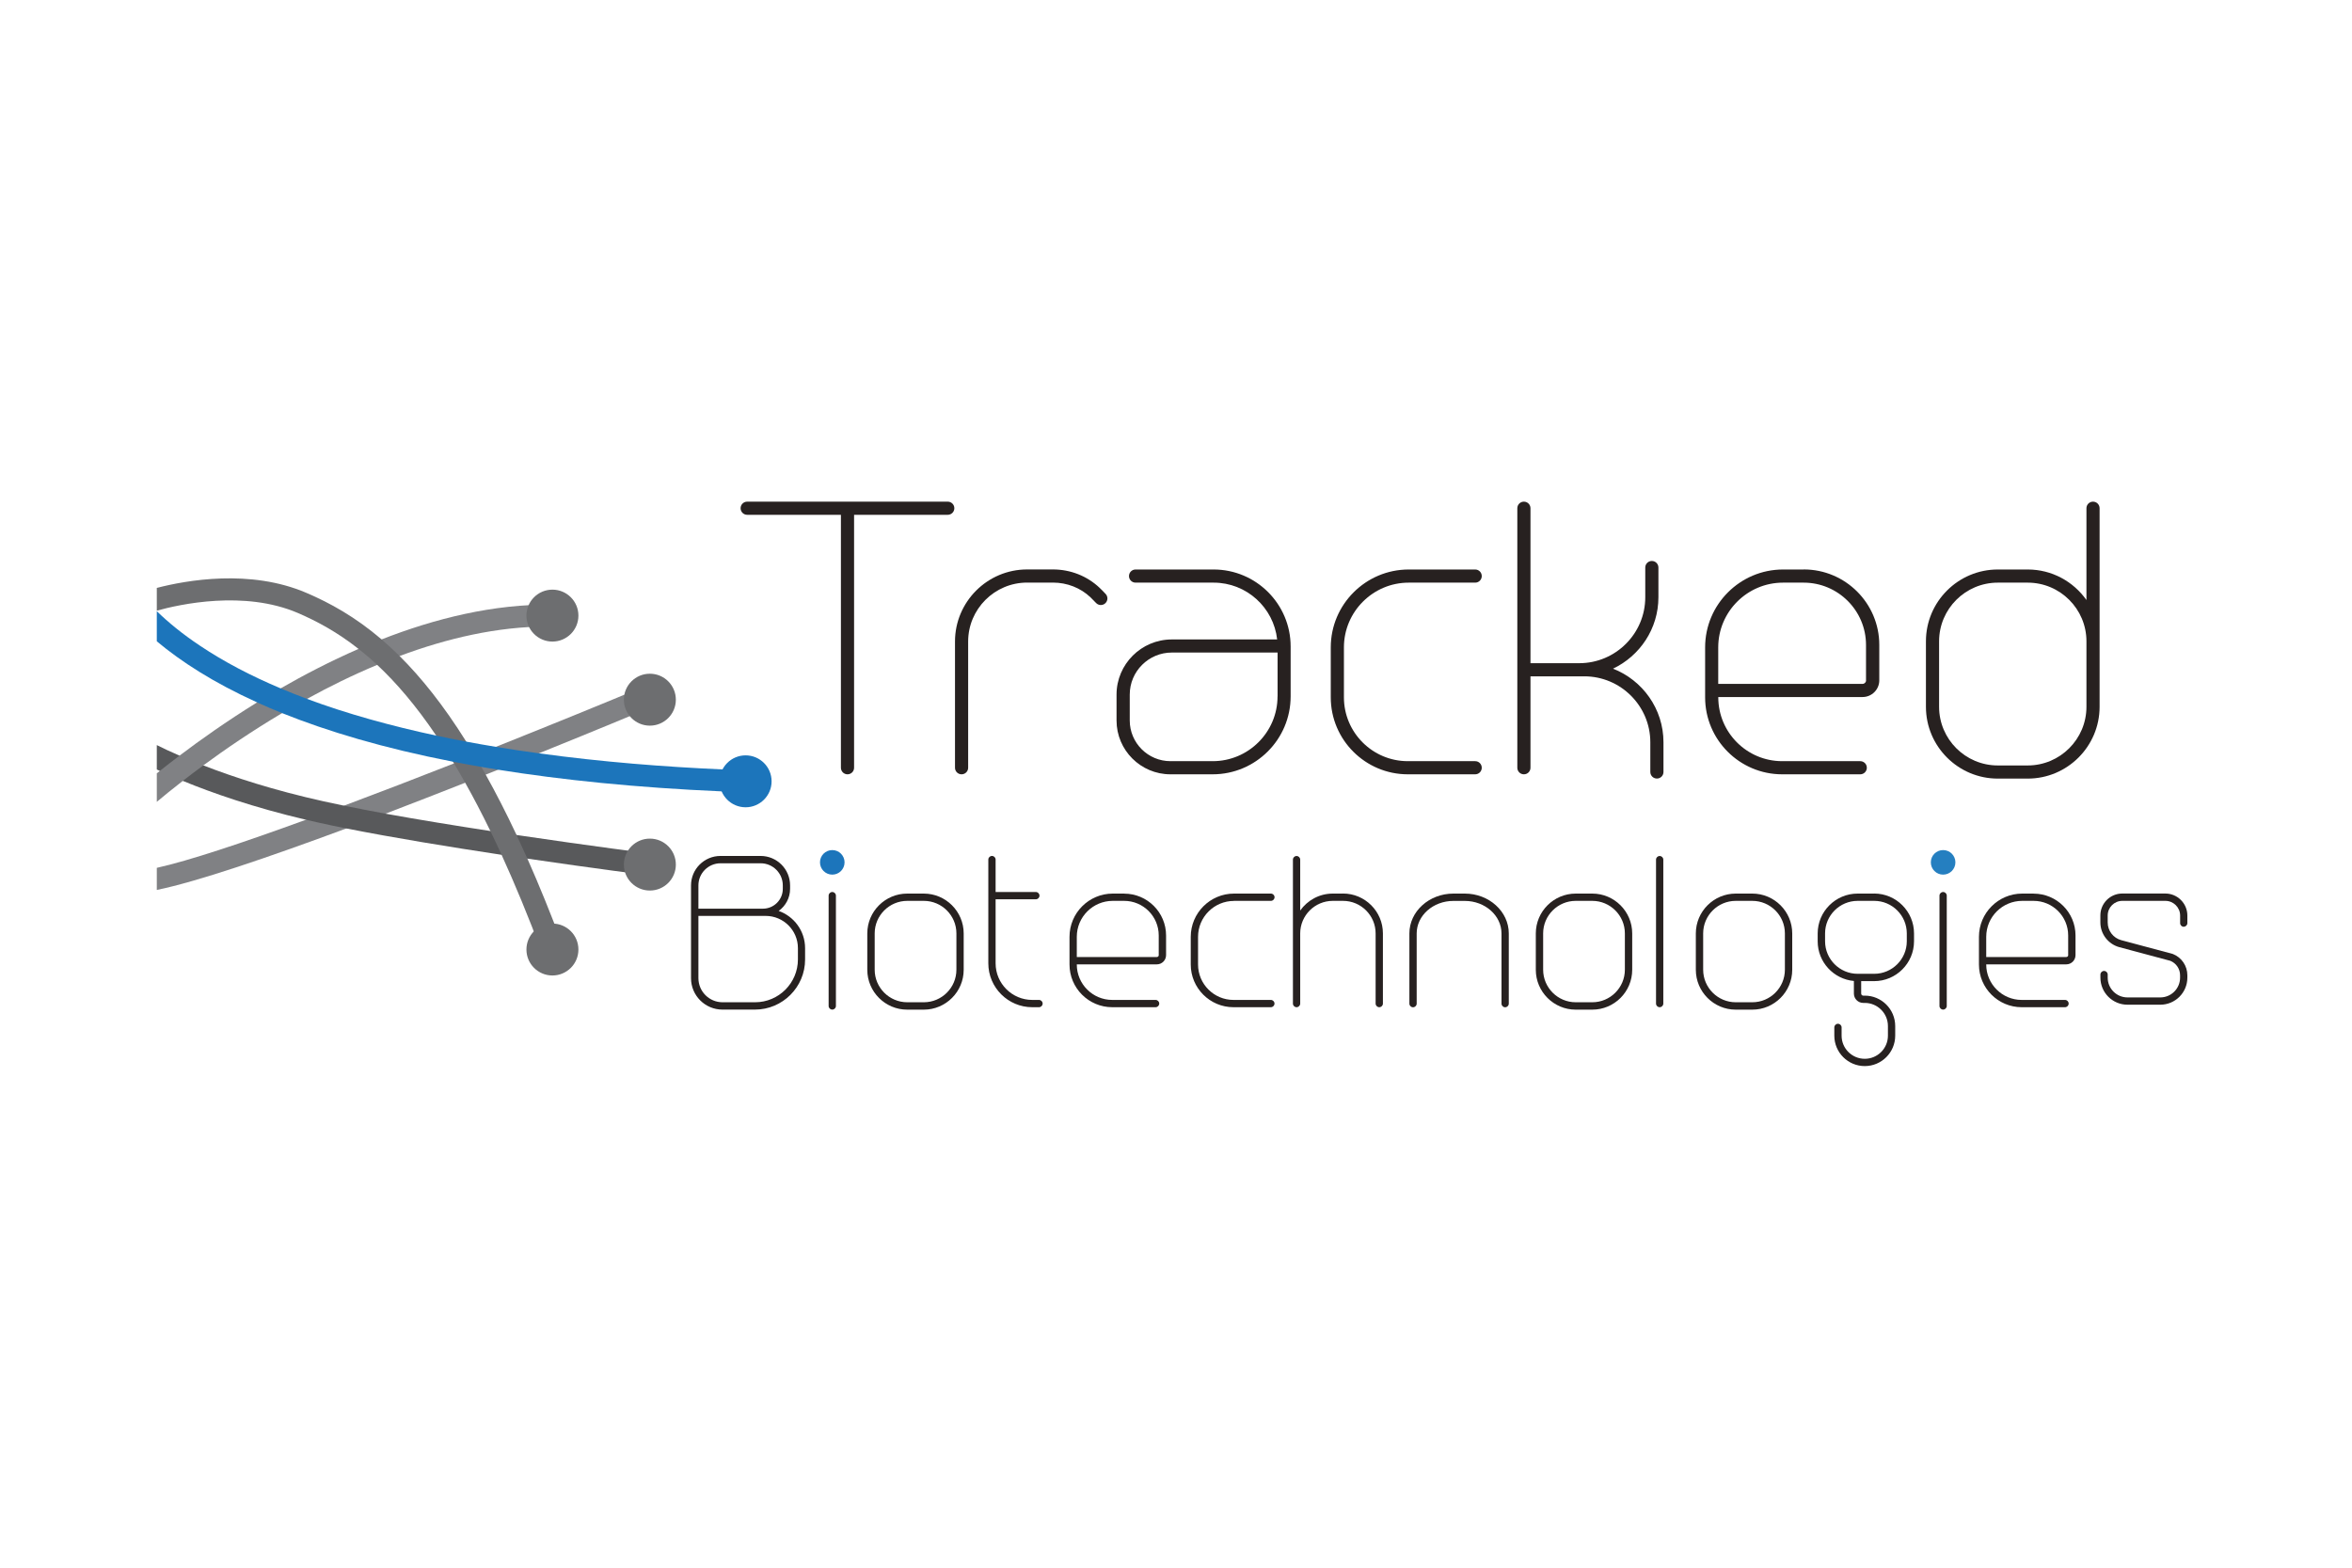 <?xml version="1.0" encoding="UTF-8"?> <svg xmlns="http://www.w3.org/2000/svg" width="300" height="200" viewBox="0 0 300 200" fill="none"><g clip-path="url(#clip0_20_4895)"><path d="M120.888 64H95.304C94.839 64 94.465 64.374 94.465 64.838C94.465 65.303 94.839 65.677 95.304 65.677H107.26V97.945C107.26 98.41 107.635 98.784 108.099 98.784C108.564 98.784 108.939 98.41 108.939 97.945V65.677H120.888C121.353 65.677 121.727 65.303 121.727 64.838C121.727 64.374 121.353 64 120.888 64Z" fill="#272120"></path><path d="M154.802 72.654H144.843C144.378 72.654 144.004 73.028 144.004 73.493C144.004 73.957 144.378 74.331 144.843 74.331H154.802C158.991 74.331 162.452 77.505 162.903 81.579H149.462C145.578 81.579 142.416 84.739 142.416 88.612V91.917C142.416 95.707 145.502 98.784 149.288 98.784H154.677C160.163 98.784 164.622 94.328 164.622 88.847V82.473C164.622 77.054 160.212 72.654 154.795 72.654H154.802ZM162.951 88.847C162.951 93.4 159.241 97.107 154.684 97.107H149.295C146.431 97.107 144.101 94.779 144.101 91.917V88.612C144.101 85.653 146.507 83.249 149.469 83.249H162.958V88.847H162.951Z" fill="#272120"></path><path d="M230.064 72.654H227.436C221.95 72.654 217.49 77.11 217.49 82.591V88.965C217.49 94.384 221.901 98.784 227.318 98.784H237.277C237.742 98.784 238.116 98.41 238.116 97.945C238.116 97.481 237.742 97.107 237.277 97.107H227.318C222.824 97.107 219.169 93.456 219.169 88.965V88.924H237.575C238.747 88.924 239.704 87.968 239.704 86.797V82.272C239.704 76.964 235.384 72.647 230.071 72.647L230.064 72.654ZM238.019 86.797C238.019 87.046 237.818 87.247 237.568 87.247H219.162V82.591C219.162 78.038 222.872 74.331 227.429 74.331H230.057C234.44 74.331 238.012 77.893 238.012 82.279V86.804L238.019 86.797Z" fill="#272120"></path><path d="M179.686 74.331H188.161C188.626 74.331 189 73.957 189 73.493C189 73.028 188.626 72.654 188.161 72.654H179.686C174.2 72.654 169.741 77.11 169.741 82.591V88.965C169.741 94.384 174.152 98.784 179.568 98.784H188.161C188.626 98.784 189 98.41 189 97.945C189 97.481 188.626 97.107 188.161 97.107H179.568C175.074 97.107 171.419 93.455 171.419 88.965V82.591C171.419 78.038 175.129 74.331 179.686 74.331Z" fill="#272120"></path><path d="M205.742 85.307C209.154 83.686 211.533 80.221 211.533 76.195V72.405C211.533 71.941 211.159 71.567 210.694 71.567C210.229 71.567 209.855 71.941 209.855 72.405V76.195C209.855 80.831 206.075 84.607 201.435 84.607H195.214V64.838C195.214 64.374 194.84 64 194.375 64C193.91 64 193.536 64.374 193.536 64.838V97.945C193.536 98.41 193.91 98.784 194.375 98.784C194.84 98.784 195.214 98.41 195.214 97.945V86.284H202.08C206.72 86.284 210.5 90.06 210.5 94.696V98.486C210.5 98.95 210.874 99.324 211.339 99.324C211.804 99.324 212.178 98.95 212.178 98.486V94.696C212.178 90.427 209.501 86.776 205.742 85.307Z" fill="#272120"></path><path d="M266.967 64C266.502 64 266.128 64.374 266.128 64.838V76.549C264.463 74.193 261.731 72.654 258.638 72.654H254.823C249.767 72.654 245.655 76.763 245.655 81.815V90.171C245.655 95.222 249.767 99.331 254.823 99.331H258.638C263.694 99.331 267.806 95.222 267.806 90.171V64.838C267.806 64.374 267.432 64 266.967 64ZM266.128 90.171C266.128 94.301 262.764 97.654 258.638 97.654H254.823C250.69 97.654 247.333 94.294 247.333 90.171V81.815C247.333 77.685 250.697 74.331 254.823 74.331H258.638C262.771 74.331 266.128 77.692 266.128 81.815V90.171Z" fill="#272120"></path><path d="M140.259 74.996C138.663 73.486 136.548 72.647 134.294 72.647H131.014C125.944 72.647 121.811 76.77 121.811 81.842V97.945C121.811 98.41 122.185 98.784 122.65 98.784C123.114 98.784 123.489 98.41 123.489 97.945V81.842C123.489 77.699 126.866 74.324 131.014 74.324H134.294C136.111 74.324 137.824 74.996 139.1 76.209C139.322 76.424 139.558 76.659 139.794 76.916C140.106 77.255 140.64 77.283 140.98 76.964C141.32 76.653 141.347 76.119 141.028 75.779C140.772 75.502 140.508 75.232 140.252 74.99L140.259 74.996Z" fill="#272120"></path><path d="M143.393 114H141.937C138.892 114 136.417 116.474 136.417 119.516V123.05C136.417 126.057 138.865 128.496 141.868 128.496H147.395C147.652 128.496 147.86 128.288 147.86 128.032C147.86 127.775 147.652 127.567 147.395 127.567H141.868C139.371 127.567 137.346 125.537 137.346 123.05V123.029H147.555C148.207 123.029 148.734 122.502 148.734 121.851V119.343C148.734 116.398 146.334 114.007 143.393 114.007V114ZM147.804 121.844C147.804 121.983 147.693 122.093 147.555 122.093H137.346V119.509C137.346 116.98 139.406 114.929 141.93 114.929H143.387C145.821 114.929 147.797 116.904 147.797 119.336V121.844H147.804Z" fill="#272120"></path><path d="M259.394 114H257.937C254.893 114 252.417 116.474 252.417 119.516V123.05C252.417 126.057 254.865 128.496 257.868 128.496H263.395C263.652 128.496 263.86 128.288 263.86 128.032C263.86 127.775 263.652 127.567 263.395 127.567H257.868C255.371 127.567 253.346 125.537 253.346 123.05V123.029H263.555C264.207 123.029 264.734 122.502 264.734 121.851V119.343C264.734 116.398 262.334 114.007 259.394 114.007V114ZM263.805 121.844C263.805 121.983 263.694 122.093 263.555 122.093H253.346V119.509C253.346 116.98 255.406 114.929 257.93 114.929H259.387C261.821 114.929 263.798 116.904 263.798 119.336V121.844H263.805Z" fill="#272120"></path><path d="M157.403 114.929H162.105C162.362 114.929 162.57 114.721 162.57 114.464C162.57 114.208 162.362 114 162.105 114H157.403C154.358 114 151.882 116.474 151.882 119.516V123.05C151.882 126.057 154.33 128.496 157.333 128.496H162.098C162.355 128.496 162.563 128.288 162.563 128.032C162.563 127.775 162.355 127.567 162.098 127.567H157.333C154.837 127.567 152.812 125.537 152.812 123.05V119.516C152.812 116.987 154.871 114.936 157.396 114.936L157.403 114.929Z" fill="#272120"></path><path d="M117.83 114H115.715C112.913 114 110.624 116.28 110.624 119.086V123.722C110.624 126.521 112.906 128.808 115.715 128.808H117.83C120.632 128.808 122.92 126.528 122.92 123.722V119.086C122.92 116.287 120.639 114 117.83 114ZM121.991 123.715C121.991 126.001 120.125 127.865 117.837 127.865H115.721C113.433 127.865 111.567 126.001 111.567 123.715V119.079C111.567 116.793 113.433 114.929 115.721 114.929H117.837C120.125 114.929 121.991 116.793 121.991 119.079V123.715Z" fill="#272120"></path><path d="M171.308 114H169.997C168.277 114 166.766 114.859 165.843 116.162V109.67C165.843 109.413 165.635 109.205 165.378 109.205C165.122 109.205 164.914 109.413 164.914 109.67V128.032C164.914 128.288 165.122 128.496 165.378 128.496C165.635 128.496 165.843 128.288 165.843 128.032V119.079C165.843 116.793 167.709 114.929 169.997 114.929H171.308C173.597 114.929 175.462 116.793 175.462 119.079V128.032C175.462 128.288 175.671 128.496 175.927 128.496C176.184 128.496 176.392 128.288 176.392 128.032V119.079C176.392 116.28 174.11 113.993 171.301 113.993L171.308 114Z" fill="#272120"></path><path d="M186.836 114H185.38C182.287 114 179.769 116.28 179.769 119.086V128.039C179.769 128.295 179.977 128.503 180.234 128.503C180.491 128.503 180.699 128.295 180.699 128.039V119.086C180.699 116.8 182.8 114.936 185.38 114.936H186.836C189.416 114.936 191.518 116.8 191.518 119.086V128.039C191.518 128.295 191.726 128.503 191.982 128.503C192.239 128.503 192.447 128.295 192.447 128.039V119.086C192.447 116.287 189.93 114 186.836 114Z" fill="#272120"></path><path d="M203.1 114H200.984C198.182 114 195.894 116.28 195.894 119.086V123.722C195.894 126.521 198.176 128.808 200.984 128.808H203.1C205.901 128.808 208.19 126.528 208.19 123.722V119.086C208.19 116.287 205.908 114 203.1 114ZM207.254 123.715C207.254 126.001 205.388 127.865 203.1 127.865H200.984C198.696 127.865 196.83 126.001 196.83 123.715V119.079C196.83 116.793 198.696 114.929 200.984 114.929H203.1C205.388 114.929 207.254 116.793 207.254 119.079V123.715Z" fill="#272120"></path><path d="M223.511 114H221.395C218.593 114 216.305 116.28 216.305 119.086V123.722C216.305 126.521 218.586 128.808 221.395 128.808H223.511C226.312 128.808 228.601 126.528 228.601 123.722V119.086C228.601 116.287 226.319 114 223.511 114ZM227.665 123.715C227.665 126.001 225.799 127.865 223.511 127.865H221.395C219.107 127.865 217.241 126.001 217.241 123.715V119.079C217.241 116.793 219.107 114.929 221.395 114.929H223.511C225.799 114.929 227.665 116.793 227.665 119.079V123.715Z" fill="#272120"></path><path d="M239.053 114H236.937C234.135 114 231.847 116.28 231.847 119.086V120.091C231.847 122.738 233.879 124.913 236.466 125.149V126.757C236.466 127.415 237 127.948 237.658 127.948H237.853C239.482 127.948 240.807 129.272 240.807 130.9V132.127C240.807 133.755 239.482 135.078 237.853 135.078C236.223 135.078 234.898 133.755 234.898 132.127V131.073C234.898 130.817 234.69 130.609 234.434 130.609C234.177 130.609 233.969 130.817 233.969 131.073V132.127C233.969 134.268 235.71 136.007 237.853 136.007C239.996 136.007 241.736 134.268 241.736 132.127V130.9C241.736 128.759 239.996 127.02 237.853 127.02H237.658C237.513 127.02 237.395 126.902 237.395 126.757V125.17H239.046C241.847 125.17 244.136 122.89 244.136 120.084V119.079C244.136 116.28 241.854 113.993 239.046 113.993L239.053 114ZM243.214 120.084C243.214 122.37 241.348 124.234 239.059 124.234H236.944C234.655 124.234 232.79 122.37 232.79 120.084V119.079C232.79 116.793 234.655 114.929 236.944 114.929H239.059C241.348 114.929 243.214 116.793 243.214 119.079V120.084Z" fill="#272120"></path><path d="M99.326 116.21C100.2 115.58 100.776 114.554 100.776 113.397V112.954C100.776 110.882 99.091 109.198 97.017 109.198H91.899C89.825 109.198 88.14 110.882 88.14 112.954V124.796C88.14 127.006 89.936 128.801 92.148 128.801H96.296C99.819 128.801 102.69 125.932 102.69 122.412V120.964C102.69 118.767 101.275 116.896 99.312 116.21H99.326ZM89.083 112.954C89.083 111.395 90.352 110.134 91.906 110.134H97.024C98.584 110.134 99.847 111.402 99.847 112.954V113.397C99.847 114.79 98.716 115.919 97.322 115.926H89.083V112.954ZM101.775 122.405C101.775 125.412 99.326 127.865 96.309 127.865H92.162C90.463 127.865 89.083 126.486 89.083 124.789V116.848H97.662C99.93 116.848 101.775 118.691 101.775 120.957V122.405Z" fill="#272120"></path><path d="M106.158 113.799C105.901 113.799 105.693 114.007 105.693 114.264V128.337C105.693 128.593 105.901 128.801 106.158 128.801C106.414 128.801 106.622 128.593 106.622 128.337V114.264C106.622 114.007 106.414 113.799 106.158 113.799Z" fill="#272120"></path><path d="M106.158 111.582C107.023 111.582 107.725 110.881 107.725 110.016C107.725 109.151 107.023 108.45 106.158 108.45C105.292 108.45 104.59 109.151 104.59 110.016C104.59 110.881 105.292 111.582 106.158 111.582Z" fill="#1C75BB"></path><path d="M247.847 113.799C247.59 113.799 247.382 114.007 247.382 114.264V128.337C247.382 128.593 247.59 128.801 247.847 128.801C248.103 128.801 248.311 128.593 248.311 128.337V114.264C248.311 114.007 248.103 113.799 247.847 113.799Z" fill="#272120"></path><path d="M247.846 111.582C248.712 111.582 249.414 110.881 249.414 110.016C249.414 109.151 248.712 108.45 247.846 108.45C246.981 108.45 246.279 109.151 246.279 110.016C246.279 110.881 246.981 111.582 247.846 111.582Z" fill="#257FC0"></path><path d="M132.526 127.567H131.666C129.093 127.567 126.991 125.475 126.991 122.897V114.728H132.123C132.38 114.728 132.588 114.52 132.588 114.263C132.588 114.007 132.38 113.799 132.123 113.799H126.991V109.662C126.991 109.406 126.783 109.198 126.527 109.198C126.27 109.198 126.062 109.406 126.062 109.662V122.897C126.062 125.98 128.573 128.496 131.666 128.496H132.526C132.782 128.496 132.99 128.288 132.99 128.031C132.99 127.775 132.782 127.567 132.526 127.567Z" fill="#272120"></path><path d="M211.693 109.205C211.436 109.205 211.228 109.413 211.228 109.67V128.032C211.228 128.288 211.436 128.496 211.693 128.496C211.949 128.496 212.157 128.288 212.157 128.032V109.67C212.157 109.413 211.949 109.205 211.693 109.205Z" fill="#272120"></path><path d="M278.535 118.227C278.792 118.227 279 118.019 279 117.763V116.799C279 115.254 277.738 113.993 276.191 113.993H270.699C269.159 113.993 267.904 115.247 267.904 116.786V117.679C267.904 119.155 268.902 120.451 270.331 120.839L276.829 122.578C277.585 122.89 278.071 123.611 278.071 124.428V124.726C278.071 126.119 276.94 127.248 275.546 127.248H271.364C269.97 127.248 268.84 126.119 268.84 124.726V124.331C268.84 124.075 268.632 123.867 268.375 123.867C268.119 123.867 267.91 124.075 267.91 124.331V124.726C267.91 126.632 269.457 128.177 271.364 128.177H275.546C277.454 128.177 279 126.632 279 124.726V124.428C279 123.223 278.272 122.149 277.148 121.705C277.134 121.705 277.114 121.691 277.1 121.691L270.574 119.945C269.554 119.675 268.84 118.747 268.84 117.686V116.793C268.84 115.767 269.672 114.929 270.705 114.929H276.198C277.232 114.929 278.078 115.767 278.078 116.806V117.77C278.078 118.026 278.286 118.234 278.542 118.234L278.535 118.227Z" fill="#272120"></path><path d="M82.98 90.261C81.301 90.968 75.85 93.234 68.728 96.109C67.077 96.775 65.329 97.475 63.533 98.195C63.013 98.403 62.479 98.611 61.952 98.826C61.092 99.165 60.218 99.512 59.337 99.858C56.043 101.154 52.617 102.491 49.191 103.801C47.505 104.438 45.827 105.069 44.17 105.692C34.308 109.351 25.104 112.497 20 113.536V110.716C24.057 109.822 31.034 107.494 39.01 104.584C40.605 104.002 42.235 103.399 43.885 102.782C48.477 101.064 53.255 99.221 57.895 97.398C58.006 97.357 58.117 97.315 58.228 97.267C58.997 96.962 59.76 96.671 60.516 96.366C61.432 96.006 62.34 95.645 63.235 95.285C70.663 92.326 77.369 89.582 81.891 87.691L82.973 90.268L82.98 90.261Z" fill="#808184"></path><path d="M83.167 108.914L82.813 111.686C82.675 111.672 75.871 110.806 67.257 109.538C66.182 109.379 65.087 109.219 63.97 109.053C57.381 108.055 50.141 106.877 44.156 105.685C42.928 105.443 41.756 105.2 40.653 104.951C40.092 104.826 39.544 104.708 39.01 104.577C32.331 103.004 27.074 101.168 23.315 99.622C22.205 99.172 21.221 98.742 20.381 98.347C20.25 98.285 20.125 98.23 20 98.167V95.056C20.763 95.444 21.734 95.895 22.892 96.4C23.794 96.788 24.813 97.211 25.937 97.648C29.772 99.137 34.911 100.821 41.264 102.228C42.103 102.415 42.984 102.595 43.892 102.789C45.557 103.129 47.339 103.468 49.184 103.808C53.47 104.584 58.11 105.339 62.541 106.018C63.672 106.191 64.788 106.357 65.877 106.524C75.288 107.923 83.028 108.907 83.174 108.928L83.167 108.914Z" fill="#58595B"></path><path d="M70.482 77.138L70.441 79.93H69.837C63.443 79.93 57.014 81.434 50.952 83.7C49.988 84.053 49.038 84.434 48.095 84.829C44.967 86.132 41.964 87.615 39.148 89.167C38.066 89.763 37.005 90.365 35.986 90.975C32.13 93.262 28.718 95.597 25.93 97.648C24.98 98.348 24.106 99.006 23.315 99.623C21.977 100.662 20.853 101.577 20 102.297V98.659C20.125 98.555 20.25 98.459 20.381 98.355C21.131 97.759 21.97 97.1 22.892 96.407C25.562 94.384 28.919 92.007 32.789 89.61C32.886 89.548 32.983 89.492 33.08 89.43C33.94 88.896 34.842 88.363 35.778 87.829C38.767 86.111 42.117 84.365 45.716 82.792C46.68 82.376 47.665 81.967 48.657 81.579C55.447 78.918 62.964 77.034 70.475 77.145L70.482 77.138Z" fill="#808184"></path><path d="M71.779 120.645L69.158 121.629C67.403 116.938 65.676 112.774 63.977 109.053C63.498 108 63.013 106.988 62.541 106.004C61.459 103.78 60.391 101.736 59.33 99.851C58.852 98.999 58.373 98.174 57.902 97.384C57.853 97.308 57.804 97.232 57.763 97.163C57.048 95.985 56.334 94.876 55.634 93.837C53.04 89.998 50.529 87.081 48.102 84.815C47.304 84.067 46.507 83.388 45.723 82.778C43.011 80.637 40.425 79.251 37.983 78.198C31.152 75.274 22.934 77.089 20 77.907V75.004C23.731 74.033 31.922 72.551 39.093 75.641C42.103 76.93 45.3 78.69 48.671 81.572C49.427 82.224 50.19 82.923 50.966 83.692C53.706 86.416 56.549 89.942 59.469 94.613C59.83 95.174 60.176 95.756 60.537 96.359C60.821 96.837 61.106 97.329 61.397 97.835C61.584 98.16 61.765 98.486 61.952 98.826C63.249 101.147 64.559 103.697 65.884 106.517C66.342 107.494 66.8 108.499 67.271 109.545C68.755 112.892 70.26 116.585 71.786 120.645H71.779Z" fill="#6D6E70"></path><path d="M82.89 113.612C84.72 113.612 86.205 112.129 86.205 110.3C86.205 108.471 84.72 106.988 82.89 106.988C81.059 106.988 79.575 108.471 79.575 110.3C79.575 112.129 81.059 113.612 82.89 113.612Z" fill="#6D6E70"></path><path d="M82.89 92.576C84.72 92.576 86.205 91.093 86.205 89.263C86.205 87.434 84.72 85.951 82.89 85.951C81.059 85.951 79.575 87.434 79.575 89.263C79.575 91.093 81.059 92.576 82.89 92.576Z" fill="#6D6E70"></path><path d="M70.462 81.849C72.292 81.849 73.777 80.366 73.777 78.537C73.777 76.708 72.292 75.225 70.462 75.225C68.631 75.225 67.147 76.708 67.147 78.537C67.147 80.366 68.631 81.849 70.462 81.849Z" fill="#6D6E70"></path><path d="M70.462 124.449C72.292 124.449 73.777 122.967 73.777 121.137C73.777 119.308 72.292 117.825 70.462 117.825C68.631 117.825 67.147 119.308 67.147 121.137C67.147 122.967 68.631 124.449 70.462 124.449Z" fill="#6D6E70"></path><path d="M95.103 102.99C96.934 102.99 98.418 101.507 98.418 99.678C98.418 97.849 96.934 96.366 95.103 96.366C93.272 96.366 91.788 97.849 91.788 99.678C91.788 101.507 93.272 102.99 95.103 102.99Z" fill="#1C75BB"></path><path d="M95.151 98.285L95.047 101.078C94.028 101.043 93.022 101.008 92.03 100.96C81.121 100.482 71.682 99.505 63.519 98.195C62.798 98.077 62.09 97.96 61.383 97.835C60.308 97.648 59.261 97.461 58.228 97.26C58.068 97.232 57.908 97.197 57.749 97.17C48.92 95.451 41.77 93.303 35.979 90.975C34.862 90.525 33.794 90.067 32.782 89.603C27.199 87.074 23.058 84.379 20 81.815V77.976C21.456 79.39 23.26 80.879 25.507 82.376C28.586 84.441 32.054 86.243 35.785 87.815C36.888 88.287 38.011 88.723 39.155 89.16C44.308 91.079 49.884 92.61 55.627 93.844C56.896 94.114 58.172 94.37 59.455 94.613C60.71 94.848 61.98 95.07 63.242 95.278C65.066 95.583 66.897 95.86 68.721 96.103C76.8 97.218 84.832 97.835 92.141 98.16C93.161 98.202 94.159 98.244 95.144 98.278L95.151 98.285Z" fill="#1C75BB"></path></g><defs><clipPath id="clip0_20_4895"><rect width="259" height="72" fill="white" transform="translate(20 64)"></rect></clipPath></defs></svg> 